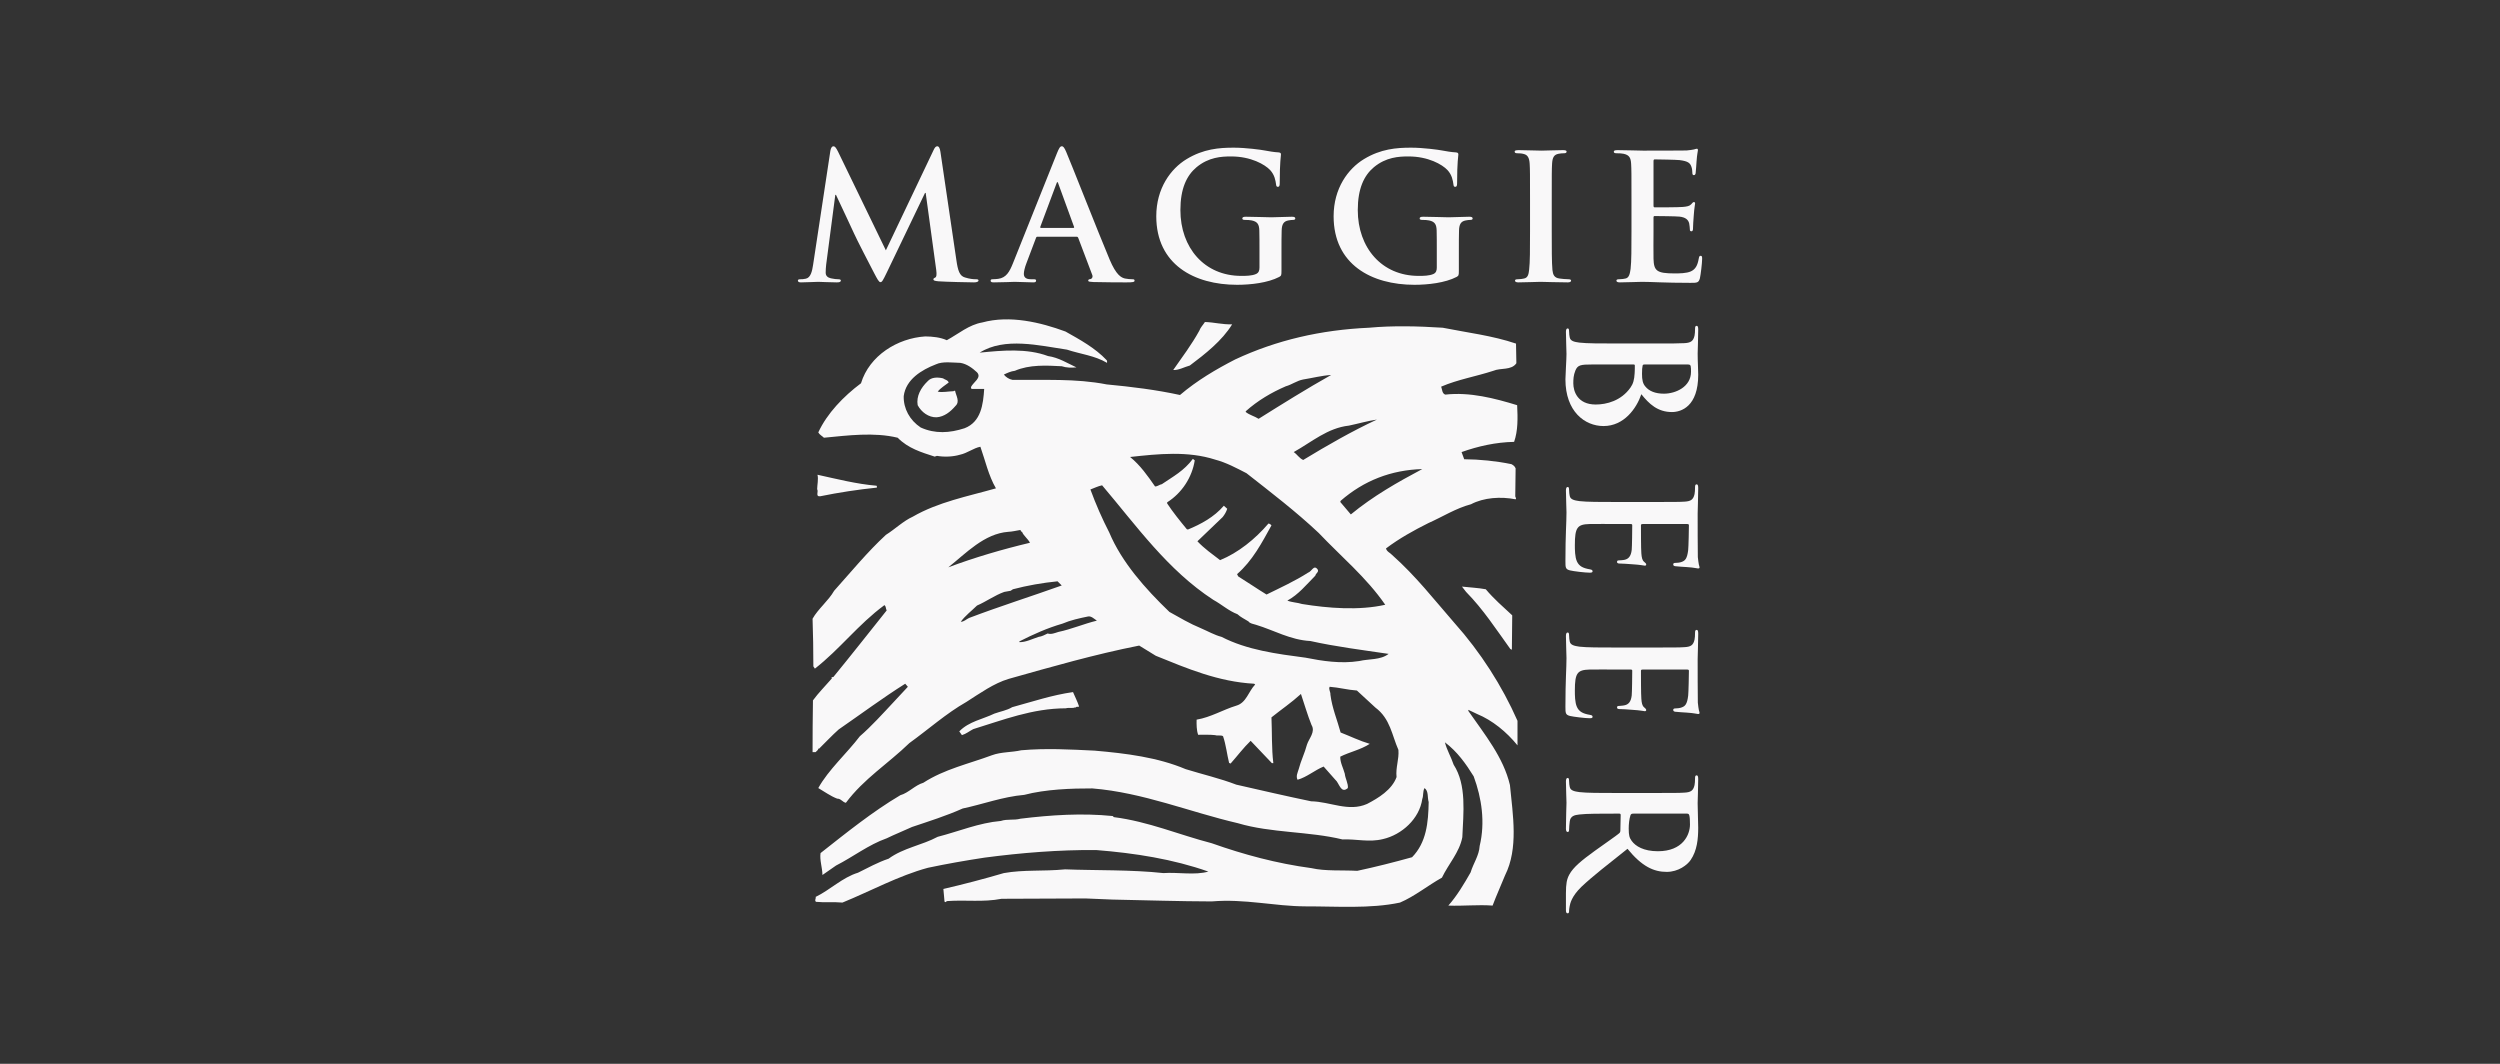 <svg width="188" height="80" viewBox="0 0 188 80" fill="none" xmlns="http://www.w3.org/2000/svg">
<rect x="0" y="0" width="188" height="80" fill="#333333" stroke="none"/>
<path fill-rule="evenodd" clip-rule="evenodd" d="M78.283 17.142C78.232 17.142 78.217 17.103 78.232 17.052L79.442 13.815C79.456 13.762 79.482 13.697 79.52 13.697C79.557 13.697 79.57 13.762 79.587 13.815L80.77 17.063C80.784 17.103 80.77 17.142 80.704 17.142H78.283ZM80.954 17.8C81.02 17.8 81.058 17.827 81.085 17.894L82.139 20.679C82.202 20.839 82.112 20.956 82.021 20.982C81.888 20.999 81.834 21.024 81.834 21.104C81.834 21.194 81.991 21.194 82.229 21.209C83.284 21.235 84.242 21.235 84.716 21.235C85.202 21.235 85.32 21.209 85.32 21.104C85.32 21.009 85.252 20.999 85.15 20.999C84.991 20.999 84.794 20.982 84.596 20.944C84.318 20.877 83.939 20.694 83.441 19.509C82.599 17.511 80.494 12.146 80.178 11.421C80.046 11.117 79.968 11 79.85 11C79.717 11 79.637 11.145 79.482 11.526L76.179 19.785C75.916 20.444 75.666 20.891 75.06 20.97C74.956 20.982 74.772 20.999 74.653 20.999C74.549 20.999 74.494 21.024 74.494 21.104C74.494 21.209 74.574 21.235 74.744 21.235C75.43 21.235 76.151 21.194 76.297 21.194C76.703 21.194 77.271 21.235 77.694 21.235C77.837 21.235 77.914 21.209 77.914 21.104C77.914 21.024 77.875 20.999 77.717 20.999H77.521C77.115 20.999 76.993 20.826 76.993 20.586C76.993 20.433 77.06 20.115 77.191 19.785L77.902 17.904C77.929 17.827 77.957 17.8 78.02 17.8H80.954Z" fill="#F9F8F9"/>
<path fill-rule="evenodd" clip-rule="evenodd" d="M61.144 19.918C61.077 20.364 60.972 20.877 60.604 20.956C60.405 20.999 60.316 20.999 60.21 20.999C60.078 20.999 60 21.024 60 21.088C60 21.209 60.105 21.235 60.235 21.235C60.656 21.235 61.287 21.194 61.537 21.194C61.773 21.194 62.366 21.235 62.921 21.235C63.116 21.235 63.232 21.209 63.232 21.088C63.232 21.024 63.142 20.999 63.037 20.999C62.906 20.999 62.721 20.982 62.484 20.93C62.261 20.877 62.091 20.759 62.091 20.508C62.091 20.298 62.104 20.128 62.129 19.89L62.814 14.656H62.867C63.327 15.643 64.116 17.301 64.233 17.576C64.393 17.945 65.431 19.957 65.748 20.561C65.957 20.956 66.089 21.218 66.207 21.218C66.327 21.218 66.392 21.104 66.693 20.481L69.56 14.511H69.612L70.404 20.298C70.456 20.667 70.416 20.839 70.339 20.864C70.246 20.904 70.191 20.944 70.191 21.009C70.191 21.088 70.272 21.127 70.575 21.154C71.1 21.194 72.916 21.235 73.244 21.235C73.431 21.235 73.584 21.194 73.584 21.088C73.584 21.009 73.494 20.999 73.377 20.999C73.204 20.999 72.941 20.982 72.56 20.864C72.164 20.747 72.032 20.364 71.916 19.535L70.719 11.409C70.677 11.13 70.6 11 70.481 11C70.364 11 70.286 11.105 70.191 11.316L66.617 18.825L63.023 11.409C62.851 11.067 62.776 11 62.67 11C62.564 11 62.484 11.117 62.444 11.341L61.144 19.918ZM96.367 18.904C96.367 18.248 96.367 17.721 96.381 17.326C96.396 16.865 96.527 16.644 96.882 16.577C97.038 16.55 97.13 16.537 97.237 16.537C97.326 16.537 97.406 16.509 97.406 16.434C97.406 16.327 97.316 16.299 97.145 16.299C96.709 16.299 96.014 16.341 95.606 16.341C95.211 16.341 94.383 16.299 93.698 16.299C93.516 16.299 93.421 16.327 93.421 16.434C93.421 16.509 93.499 16.537 93.619 16.537C93.802 16.537 94.027 16.55 94.134 16.577C94.567 16.669 94.686 16.88 94.701 17.326C94.713 17.721 94.713 18.22 94.713 18.878V20.115C94.713 20.338 94.66 20.508 94.462 20.601C94.147 20.747 93.684 20.747 93.343 20.747C90.57 20.747 88.766 18.628 88.766 15.798C88.766 14.183 89.238 13.196 89.977 12.577C90.899 11.814 91.856 11.764 92.581 11.764C94.069 11.764 95.119 12.368 95.514 12.788C95.855 13.158 95.921 13.577 95.961 13.88C95.975 13.987 96 14.05 96.094 14.05C96.196 14.05 96.236 13.987 96.236 13.775C96.236 12.132 96.328 11.764 96.328 11.619C96.328 11.526 96.302 11.473 96.144 11.459C95.843 11.448 95.38 11.368 95.106 11.316C94.843 11.263 93.684 11.105 92.777 11.105C91.673 11.105 90.503 11.198 89.238 11.962C88.042 12.685 86.952 14.155 86.952 16.262C86.952 19.89 89.805 21.417 93.027 21.417C94.054 21.417 95.344 21.27 96.196 20.826C96.356 20.732 96.367 20.706 96.367 20.351V18.904ZM109.706 18.904C109.706 18.248 109.706 17.721 109.719 17.326C109.732 16.865 109.862 16.644 110.22 16.577C110.375 16.55 110.466 16.537 110.573 16.537C110.665 16.537 110.744 16.509 110.744 16.434C110.744 16.327 110.651 16.299 110.48 16.299C110.045 16.299 109.349 16.341 108.943 16.341C108.545 16.341 107.721 16.299 107.037 16.299C106.849 16.299 106.757 16.327 106.757 16.434C106.757 16.509 106.839 16.537 106.955 16.537C107.14 16.537 107.365 16.55 107.468 16.577C107.904 16.669 108.021 16.88 108.036 17.326C108.047 17.721 108.047 18.22 108.047 18.878V20.115C108.047 20.338 107.996 20.508 107.8 20.601C107.483 20.747 107.022 20.747 106.679 20.747C103.906 20.747 102.105 18.628 102.105 15.798C102.105 14.183 102.574 13.196 103.313 12.577C104.233 11.814 105.196 11.764 105.918 11.764C107.405 11.764 108.455 12.368 108.85 12.788C109.193 13.158 109.258 13.577 109.3 13.88C109.311 13.987 109.338 14.05 109.429 14.05C109.534 14.05 109.574 13.987 109.574 13.775C109.574 12.132 109.668 11.764 109.668 11.619C109.668 11.526 109.641 11.473 109.481 11.459C109.178 11.448 108.717 11.368 108.444 11.316C108.182 11.263 107.022 11.105 106.115 11.105C105.008 11.105 103.837 11.198 102.574 11.962C101.38 12.685 100.288 14.155 100.288 16.262C100.288 19.89 103.14 21.417 106.366 21.417C107.391 21.417 108.677 21.27 109.534 20.826C109.692 20.732 109.706 20.706 109.706 20.351V18.904ZM115.058 17.42C115.058 18.693 115.058 19.732 114.991 20.286C114.953 20.667 114.875 20.891 114.61 20.944C114.492 20.97 114.335 20.999 114.139 20.999C113.977 20.999 113.929 21.035 113.929 21.104C113.929 21.194 114.021 21.235 114.191 21.235C114.717 21.235 115.546 21.194 115.85 21.194C116.202 21.194 117.031 21.235 117.9 21.235C118.041 21.235 118.146 21.194 118.146 21.104C118.146 21.035 118.083 20.999 117.94 20.999C117.745 20.999 117.454 20.97 117.27 20.944C116.873 20.891 116.781 20.654 116.742 20.298C116.691 19.732 116.691 18.693 116.691 17.42V15.107C116.691 13.103 116.691 12.735 116.716 12.315C116.743 11.856 116.847 11.631 117.202 11.564C117.362 11.536 117.465 11.526 117.598 11.526C117.728 11.526 117.81 11.499 117.81 11.393C117.81 11.316 117.701 11.29 117.533 11.29C117.031 11.29 116.255 11.328 115.929 11.328C115.546 11.328 114.717 11.29 114.217 11.29C114.008 11.29 113.901 11.316 113.901 11.393C113.901 11.499 113.977 11.526 114.114 11.526C114.269 11.526 114.439 11.536 114.585 11.579C114.875 11.646 115.006 11.867 115.031 12.315C115.058 12.735 115.058 13.103 115.058 15.107V17.42ZM122.687 17.42C122.687 18.628 122.687 19.667 122.621 20.221C122.568 20.601 122.501 20.891 122.238 20.944C122.118 20.97 121.963 20.999 121.765 20.999C121.607 20.999 121.554 21.035 121.554 21.104C121.554 21.194 121.647 21.235 121.817 21.235C122.343 21.235 123.177 21.194 123.478 21.194C124.251 21.194 125.131 21.27 127.118 21.27C127.619 21.27 127.735 21.27 127.832 20.93C127.893 20.667 128 19.773 128 19.471C128 19.339 128 19.236 127.893 19.236C127.8 19.236 127.778 19.287 127.749 19.432C127.657 19.97 127.497 20.246 127.158 20.406C126.816 20.561 126.263 20.561 125.92 20.561C124.58 20.561 124.371 20.364 124.344 19.457C124.331 19.076 124.344 17.866 124.344 17.42V16.379C124.344 16.299 124.354 16.247 124.422 16.247C124.735 16.247 126.04 16.262 126.29 16.289C126.775 16.341 126.959 16.537 127.026 16.798C127.066 16.972 127.066 17.142 127.079 17.273C127.079 17.341 127.106 17.393 127.196 17.393C127.315 17.393 127.315 17.248 127.315 17.142C127.315 17.052 127.34 16.524 127.366 16.262C127.409 15.593 127.472 15.38 127.472 15.3C127.472 15.222 127.434 15.195 127.379 15.195C127.315 15.195 127.264 15.262 127.172 15.367C127.052 15.498 126.856 15.536 126.541 15.563C126.238 15.593 124.725 15.593 124.436 15.593C124.354 15.593 124.344 15.536 124.344 15.447V12.119C124.344 12.026 124.371 11.986 124.436 11.986C124.699 11.986 126.081 12.012 126.302 12.039C126.959 12.119 127.093 12.275 127.184 12.513C127.251 12.67 127.264 12.893 127.264 12.984C127.264 13.103 127.291 13.171 127.379 13.171C127.472 13.171 127.497 13.091 127.512 13.024C127.539 12.866 127.564 12.289 127.579 12.157C127.619 11.553 127.683 11.393 127.683 11.302C127.683 11.236 127.669 11.183 127.605 11.183C127.539 11.183 127.459 11.225 127.394 11.236C127.291 11.263 127.079 11.29 126.83 11.316C126.58 11.328 123.961 11.328 123.541 11.328C123.177 11.328 122.343 11.29 121.647 11.29C121.449 11.29 121.357 11.316 121.357 11.409C121.357 11.499 121.434 11.526 121.582 11.526C121.765 11.526 121.988 11.536 122.093 11.564C122.526 11.658 122.634 11.867 122.661 12.315C122.687 12.735 122.687 13.103 122.687 15.107V17.42Z" fill="#F9F8F9"/>
<path fill-rule="evenodd" clip-rule="evenodd" d="M80.123 24.93C81.204 25.54 82.347 26.158 83.223 27.087C83.271 27.139 83.243 27.223 83.249 27.287C82.332 26.739 81.24 26.626 80.236 26.293C78.17 25.988 75.54 25.332 73.672 26.519C75.385 26.349 77.21 26.18 78.814 26.776C79.597 26.884 80.273 27.315 80.949 27.628C80.549 27.66 80.21 27.66 79.842 27.541C78.693 27.48 77.409 27.408 76.317 27.884C76.018 27.919 75.753 28.041 75.49 28.169C75.633 28.354 75.889 28.525 76.144 28.567C78.503 28.595 80.895 28.451 83.223 28.908C85.096 29.085 86.952 29.314 88.735 29.704C90.013 28.615 91.444 27.771 92.887 27.03C96.005 25.574 99.329 24.808 102.946 24.645C104.716 24.482 106.607 24.523 108.49 24.645C110.338 25.013 112.249 25.241 114.004 25.838L114.031 27.315C113.655 27.869 112.854 27.645 112.299 27.884C110.997 28.309 109.627 28.537 108.376 29.076C108.454 29.29 108.445 29.602 108.689 29.674C110.541 29.468 112.396 29.952 114.09 30.47C114.139 31.444 114.154 32.394 113.861 33.228C112.481 33.255 111.154 33.554 109.91 33.996L110.108 34.535C111.267 34.542 112.526 34.67 113.661 34.905C113.819 34.998 113.896 35.048 113.974 35.218L113.948 37.32C113.952 37.399 114.054 37.47 113.974 37.548C112.86 37.329 111.58 37.412 110.621 37.918C109.476 38.223 108.482 38.863 107.41 39.338C106.316 39.886 105.234 40.482 104.227 41.242C104.29 41.491 104.53 41.562 104.678 41.725C106.497 43.345 107.815 45.058 109.369 46.841C111.332 49.037 112.957 51.574 114.116 54.205V56.051C113.295 55.038 112.219 54.161 111.077 53.692L110.42 53.379V53.464C111.655 55.24 113.059 56.953 113.548 59.036C113.767 61.301 114.197 63.793 113.179 65.828C112.872 66.587 112.531 67.333 112.243 68.1C111.134 68.017 110.035 68.145 108.915 68.1C109.556 67.378 110.103 66.462 110.591 65.602C110.791 64.926 111.226 64.351 111.272 63.61C111.695 61.856 111.43 60.03 110.821 58.381C110.235 57.436 109.592 56.527 108.658 55.822C108.793 56.385 109.128 56.933 109.313 57.501C110.303 59.036 110.044 61.123 109.967 62.958C109.754 64.093 108.922 64.975 108.434 65.999C107.365 66.595 106.393 67.398 105.279 67.874C103.04 68.352 100.451 68.152 98.2 68.159C95.827 68.152 93.626 67.576 91.121 67.787C88.685 67.781 86.143 67.697 83.649 67.647L81.63 67.563L75.32 67.589C73.907 67.861 72.676 67.659 71.225 67.761C71.162 67.767 71.085 67.917 71.027 67.787L70.942 66.85C72.475 66.494 73.99 66.096 75.49 65.656C76.992 65.387 78.448 65.538 80.096 65.375C82.312 65.463 85.126 65.395 87.484 65.656C88.595 65.578 89.845 65.835 90.869 65.543C88.217 64.605 85.332 64.152 82.424 63.923C79.648 63.9 76.797 64.13 74.042 64.493C72.632 64.707 71.185 64.96 69.778 65.258C67.582 65.851 65.493 67 63.352 67.874C62.672 67.809 61.974 67.882 61.363 67.817C61.229 67.71 61.387 67.554 61.335 67.448C62.429 66.92 63.352 65.983 64.521 65.628C65.257 65.267 66.017 64.841 66.82 64.576C67.945 63.754 69.32 63.569 70.516 62.928C72.095 62.523 73.615 61.877 75.263 61.736C75.746 61.571 76.246 61.701 76.74 61.566C79.039 61.286 81.38 61.132 83.677 61.366L83.762 61.449C86.349 61.776 88.663 62.775 91.121 63.411C93.533 64.265 96.014 64.934 98.625 65.285C99.662 65.523 100.922 65.424 102.066 65.487C103.458 65.189 104.831 64.841 106.188 64.463C107.267 63.356 107.41 61.864 107.436 60.313C107.328 59.965 107.445 59.497 107.125 59.262C106.984 59.504 107.054 59.831 106.955 60.086C106.741 61.578 105.41 62.775 104 63.099C102.946 63.362 101.988 63.079 100.956 63.126C98.42 62.509 95.599 62.651 93.085 61.904C89.462 61.062 85.958 59.599 82.144 59.289C80.579 59.284 78.623 59.353 77.026 59.773C75.4 59.915 73.913 60.479 72.394 60.799C71.162 61.35 69.861 61.758 68.584 62.189C67.952 62.482 67.303 62.736 66.678 63.041C65.323 63.517 64.128 64.45 62.869 65.089L61.848 65.8C61.84 65.23 61.628 64.684 61.705 64.152C63.667 62.608 65.611 61.039 67.702 59.801C68.335 59.618 68.804 59.049 69.435 58.864C71.022 57.835 72.868 57.436 74.609 56.788C75.285 56.54 76.086 56.583 76.797 56.42C78.675 56.257 80.438 56.357 82.312 56.448C84.7 56.655 87.06 56.953 89.163 57.84C90.431 58.233 91.731 58.531 92.97 59.006C94.848 59.433 96.707 59.866 98.598 60.258C100.019 60.278 101.405 61.075 102.804 60.456C103.644 60.021 104.671 59.397 105.021 58.436C104.944 57.699 105.219 57.118 105.161 56.392C104.671 55.292 104.552 54.046 103.429 53.209L102.038 51.927C101.34 51.88 100.687 51.697 99.992 51.646C99.887 51.83 100.067 52.029 100.048 52.242C100.175 53.246 100.558 54.139 100.814 55.084C101.547 55.368 102.251 55.716 103.005 55.938C102.314 56.385 101.512 56.54 100.788 56.901C100.774 57.344 101.014 57.755 101.127 58.181C101.164 58.558 101.405 58.942 101.357 59.262C100.831 59.73 100.702 58.859 100.416 58.638L99.537 57.644C98.861 57.92 98.285 58.436 97.576 58.638C97.435 58.376 97.588 58.092 97.662 57.84C97.824 57.208 98.121 56.625 98.285 55.992C98.44 55.518 98.94 55.038 98.625 54.517C98.319 53.757 98.094 52.959 97.831 52.185C97.1 52.853 96.364 53.343 95.614 53.947C95.662 55.022 95.619 56.314 95.755 57.386H95.644L94.049 55.709C93.504 56.236 93.063 56.831 92.544 57.416C92.504 57.422 92.479 57.366 92.431 57.386C92.267 56.718 92.196 56.016 91.975 55.368C91.85 55.255 91.565 55.353 91.379 55.282C90.939 55.233 90.526 55.261 90.1 55.255C89.978 54.913 89.978 54.479 89.985 54.118C91.052 53.94 91.963 53.372 92.97 53.066C93.726 52.853 93.887 51.992 94.39 51.474L94.307 51.416C91.615 51.268 89.278 50.272 86.917 49.315L85.667 48.547C82.324 49.209 79.094 50.139 75.86 51.05C74.736 51.383 73.707 52.127 72.676 52.783C71.155 53.648 69.813 54.851 68.386 55.879C66.771 57.444 64.967 58.553 63.61 60.371C63.37 60.329 63.226 60.043 62.956 60.058C62.451 59.866 62.003 59.532 61.535 59.262C62.294 57.89 63.687 56.648 64.66 55.368C65.513 54.636 66.394 53.657 67.161 52.839L68.271 51.646L68.072 51.416C66.372 52.49 64.732 53.707 63.069 54.855C62.577 55.292 62.068 55.838 61.59 56.305C61.563 56.314 61.55 56.294 61.535 56.277C61.55 56.404 61.408 56.47 61.335 56.562H61.105C61.099 55.327 61.12 53.926 61.134 52.668C61.535 52.115 62.081 51.567 62.555 51.02L62.529 50.933L62.672 50.907C64 49.285 65.393 47.515 66.678 45.904C66.602 45.782 66.643 45.604 66.508 45.506C64.539 46.956 63.175 48.802 61.279 50.282L61.165 50.111C61.165 48.887 61.144 47.694 61.105 46.528C61.527 45.778 62.288 45.193 62.728 44.426C64.016 42.989 65.242 41.491 66.623 40.219C67.303 39.794 67.935 39.173 68.641 38.855C70.559 37.748 72.768 37.329 74.894 36.724C74.331 35.75 74.098 34.65 73.725 33.595C73.211 33.69 72.742 34.079 72.192 34.194C71.669 34.349 71.022 34.379 70.459 34.281L70.289 34.337C69.294 34.016 68.291 33.718 67.506 32.917C65.726 32.486 63.771 32.745 61.959 32.917C61.82 32.78 61.633 32.696 61.535 32.517C62.196 31.089 63.425 29.811 64.747 28.822C65.38 26.739 67.491 25.432 69.578 25.299C70.118 25.305 70.707 25.362 71.2 25.584C72.079 25.106 72.868 24.417 73.872 24.248C75.931 23.686 78.233 24.234 80.123 24.93ZM92.657 24.388C91.905 25.625 90.611 26.634 89.474 27.488C89.056 27.6 88.657 27.843 88.225 27.826C88.906 26.854 89.624 25.893 90.185 24.875C90.285 24.61 90.458 24.453 90.611 24.215C91.309 24.234 91.94 24.417 92.657 24.388ZM73.472 27.999C73.85 28.409 73.181 28.745 73.019 29.105C73.011 29.165 73.024 29.215 73.074 29.248H74.011C73.935 30.408 73.778 31.728 72.533 32.204C71.419 32.567 70.319 32.639 69.237 32.148C68.413 31.602 67.935 30.726 67.959 29.789C68.122 28.525 69.309 27.814 70.374 27.401C70.9 27.152 71.659 27.278 72.222 27.287C72.705 27.367 73.118 27.67 73.472 27.999ZM100.105 28.197C98.257 29.236 96.451 30.365 94.648 31.495C94.335 31.294 93.957 31.209 93.681 30.983V30.926C94.583 30.119 95.619 29.512 96.692 29.049C97.148 28.923 97.531 28.623 98.001 28.537C98.705 28.425 99.381 28.245 100.105 28.197ZM71.341 28.767C71.1 28.958 70.744 29.165 70.516 29.448C70.843 29.534 71.311 29.426 71.711 29.419C71.731 29.367 71.789 29.398 71.824 29.391C71.889 29.752 72.209 30.193 71.851 30.528C71.468 30.974 71.007 31.339 70.431 31.381C69.828 31.395 69.294 30.997 69.009 30.47C68.891 29.796 69.259 29.15 69.748 28.68C70.033 28.347 70.524 28.359 70.913 28.451C71.057 28.559 71.283 28.574 71.341 28.767ZM103.544 31.552C101.646 32.437 99.812 33.49 98.001 34.59C97.709 34.465 97.559 34.181 97.288 33.996C98.653 33.233 99.834 32.183 101.44 32.006C102.146 31.858 102.852 31.65 103.544 31.552ZM93.737 35.586C95.592 37.042 97.453 38.464 99.166 40.077C100.844 41.847 102.753 43.423 104.17 45.478C102.207 45.924 99.878 45.741 97.914 45.421C97.559 45.306 97.148 45.306 96.809 45.165C97.653 44.705 98.215 43.992 98.913 43.29C98.94 43.112 99.217 43.012 99.078 42.806C98.79 42.451 98.653 42.967 98.372 43.062C97.37 43.7 96.296 44.191 95.244 44.709C94.528 44.271 93.811 43.779 93.113 43.345L93.027 43.175C94.197 42.16 94.904 40.795 95.614 39.509C95.549 39.429 95.471 39.381 95.389 39.368C94.383 40.547 93.113 41.567 91.75 42.123C91.152 41.662 90.575 41.263 90.045 40.705L91.946 38.883C92.096 38.692 92.218 38.487 92.287 38.259L92.033 38.031C91.295 38.89 90.313 39.416 89.331 39.821L89.246 39.794C88.722 39.158 88.197 38.507 87.771 37.86V37.775C88.88 37.072 89.644 35.898 89.845 34.62L89.704 34.507C89.033 35.409 88.225 35.829 87.371 36.41C87.188 36.44 87.06 36.581 86.86 36.581C86.306 35.785 85.753 34.991 84.983 34.365C87.11 34.131 89.319 33.901 91.379 34.563C92.218 34.785 92.993 35.203 93.737 35.586ZM106.955 35.274C105.099 36.263 103.273 37.295 101.583 38.685L100.788 37.748L100.814 37.663C102.564 36.14 104.61 35.343 106.955 35.274ZM65.911 36.526C65.959 36.553 65.934 36.616 65.941 36.668C64.491 36.818 63.069 37.036 61.676 37.32C61.3 37.355 61.57 36.982 61.45 36.781C61.457 36.453 61.555 36.027 61.475 35.701C62.934 36.02 64.404 36.398 65.911 36.526ZM82.878 36.495C85.482 39.564 87.799 42.864 91.237 45.106C91.878 45.456 92.382 45.932 93.057 46.189C93.29 46.408 93.601 46.553 93.881 46.728C94.007 46.904 94.25 46.914 94.45 46.984C95.811 47.396 97.04 48.128 98.542 48.205C100.458 48.631 102.449 48.88 104.425 49.172C103.806 49.65 102.946 49.535 102.207 49.711C100.844 49.926 99.442 49.711 98.171 49.457C96.005 49.172 93.776 48.88 91.861 47.893C91.342 47.76 90.817 47.461 90.3 47.239C89.481 46.904 88.713 46.448 87.941 46.017C86.115 44.263 84.353 42.273 83.419 40.05C82.878 38.998 82.405 37.918 81.999 36.809C82.292 36.701 82.567 36.559 82.878 36.495ZM76.857 39.992C76.96 40.277 77.304 40.518 77.453 40.816C75.413 41.301 73.272 41.925 71.311 42.664C72.647 41.605 74.011 40.127 75.83 39.992C76.116 39.984 76.436 39.899 76.74 39.852C76.77 39.926 76.749 39.972 76.857 39.992ZM79.842 44.028C77.558 44.845 75.17 45.598 72.874 46.471C72.662 46.565 72.5 46.758 72.249 46.758C72.57 46.309 73.081 45.924 73.472 45.536C74.17 45.236 74.802 44.767 75.52 44.512C75.681 44.482 75.874 44.456 76.001 44.426L76.172 44.312C77.253 44.028 78.376 43.83 79.527 43.715L79.842 44.028ZM111.73 44.312C112.341 45.038 113.007 45.613 113.719 46.273L113.693 48.86L113.575 48.802C112.526 47.347 111.537 45.817 110.25 44.512L109.939 44.112C110.503 44.177 111.147 44.204 111.73 44.312ZM82.484 46.673C81.523 46.904 80.549 47.325 79.585 47.523C79.335 47.602 79.039 47.73 78.786 47.637C78.568 47.737 78.353 47.865 78.105 47.893C77.629 48.043 77.16 48.298 76.655 48.291V48.235C77.699 47.702 78.766 47.224 79.895 46.898C80.507 46.636 81.168 46.493 81.828 46.358C82.067 46.317 82.277 46.535 82.484 46.673ZM80.691 52.045C80.841 52.405 81.027 52.754 81.145 53.124C81.088 53.188 80.975 53.116 80.919 53.18L80.894 53.237C80.895 53.209 80.875 53.194 80.864 53.18C80.701 53.294 80.373 53.194 80.153 53.264C77.621 53.272 75.443 54.139 73.189 54.829C72.904 54.977 72.647 55.19 72.337 55.282L72.137 54.999C72.868 54.248 73.893 54.091 74.779 53.662C75.227 53.5 75.703 53.429 76.116 53.18C77.629 52.768 79.107 52.27 80.691 52.045Z" fill="#F9F8F9"/>
<path fill-rule="evenodd" clip-rule="evenodd" d="M119.998 30.42C118.626 30.42 118.313 29.422 118.313 28.83C118.313 28.527 118.323 28.224 118.468 27.868C118.641 27.447 118.864 27.409 119.731 27.409H122.848C122.916 27.409 122.939 27.437 122.939 27.489C122.939 27.683 122.939 27.817 122.926 28.053C122.901 28.564 122.809 28.869 122.613 29.143C121.915 30.142 120.81 30.42 119.998 30.42ZM126.915 27.409C127.058 27.409 127.113 27.437 127.138 27.529C127.164 27.659 127.164 27.777 127.164 27.958C127.164 29.092 126.007 29.605 125.127 29.605C124.479 29.605 124.007 29.41 123.73 29.065C123.533 28.842 123.479 28.552 123.479 28.116C123.479 27.817 123.493 27.619 123.524 27.502C123.533 27.447 123.56 27.409 123.667 27.409H126.915ZM121.573 25.83C120.364 25.83 119.324 25.83 118.772 25.764C118.39 25.714 118.1 25.647 118.046 25.384C118.022 25.263 117.995 25.105 117.995 24.91C117.995 24.75 117.957 24.697 117.89 24.697C117.8 24.697 117.758 24.79 117.758 24.96C117.758 25.488 117.8 26.315 117.8 26.62C117.8 27.013 117.72 28.209 117.72 28.527C117.72 30.946 119.178 32.039 120.585 32.039C122.123 32.039 123.062 30.723 123.429 29.645C124.007 30.369 124.652 30.986 125.731 30.986C126.429 30.986 127.706 30.565 127.706 28.183C127.706 27.738 127.664 27.226 127.664 26.579C127.664 26.315 127.706 25.488 127.706 24.79C127.706 24.595 127.677 24.502 127.586 24.502C127.494 24.502 127.468 24.58 127.468 24.723C127.468 24.91 127.456 25.133 127.429 25.24C127.334 25.669 127.124 25.777 126.677 25.805C126.256 25.83 125.886 25.83 123.89 25.83H121.573Z" fill="#F9F8F9"/>
<path fill-rule="evenodd" clip-rule="evenodd" d="M121.572 37.75C120.364 37.75 119.324 37.75 118.772 37.684C118.389 37.63 118.1 37.565 118.046 37.304C118.022 37.184 117.995 37.026 117.995 36.828C117.995 36.672 117.957 36.62 117.89 36.62C117.8 36.62 117.758 36.711 117.758 36.883C117.758 37.409 117.8 38.236 117.8 38.539C117.8 39.315 117.72 40.199 117.72 42.181C117.72 42.683 117.72 42.803 118.061 42.893C118.323 42.961 119.218 43.064 119.521 43.064C119.653 43.064 119.761 43.064 119.761 42.961C119.761 42.87 119.704 42.841 119.56 42.814C119.021 42.723 118.746 42.565 118.587 42.224C118.429 41.879 118.429 41.328 118.429 40.986C118.429 39.645 118.626 39.433 119.535 39.407C119.919 39.393 121.126 39.407 121.572 39.407H122.613C122.693 39.407 122.744 39.422 122.744 39.485C122.744 39.803 122.731 41.103 122.705 41.355C122.649 41.841 122.453 42.024 122.192 42.092C122.022 42.132 121.852 42.132 121.717 42.142C121.651 42.142 121.601 42.167 121.601 42.26C121.601 42.38 121.746 42.38 121.852 42.38C121.943 42.38 122.466 42.407 122.731 42.431C123.4 42.472 123.615 42.538 123.692 42.538C123.77 42.538 123.795 42.5 123.795 42.447C123.795 42.38 123.73 42.328 123.625 42.237C123.493 42.12 123.452 41.921 123.429 41.604C123.4 41.303 123.4 39.79 123.4 39.5C123.4 39.422 123.452 39.407 123.547 39.407H126.873C126.968 39.407 127.006 39.433 127.006 39.5C127.006 39.765 126.979 41.143 126.951 41.366C126.873 42.024 126.715 42.157 126.48 42.25C126.322 42.315 126.099 42.328 126.007 42.328C125.886 42.328 125.826 42.353 125.826 42.447C125.826 42.538 125.901 42.565 125.969 42.578C126.124 42.605 126.701 42.632 126.835 42.643C127.441 42.683 127.599 42.748 127.689 42.748C127.755 42.748 127.807 42.734 127.807 42.671C127.807 42.605 127.769 42.526 127.755 42.46C127.729 42.353 127.706 42.142 127.677 41.894C127.664 41.644 127.664 39.027 127.664 38.604C127.664 38.236 127.706 37.409 127.706 36.711C127.706 36.513 127.677 36.422 127.586 36.422C127.494 36.422 127.467 36.5 127.467 36.645C127.467 36.828 127.456 37.053 127.429 37.159C127.334 37.592 127.124 37.697 126.677 37.724C126.255 37.75 125.886 37.75 123.89 37.75H121.572Z" fill="#F9F8F9"/>
<path fill-rule="evenodd" clip-rule="evenodd" d="M121.572 48.694C120.364 48.694 119.324 48.694 118.772 48.629C118.389 48.574 118.1 48.509 118.046 48.246C118.022 48.128 117.995 47.97 117.995 47.773C117.995 47.615 117.957 47.564 117.89 47.564C117.8 47.564 117.758 47.653 117.758 47.827C117.758 48.351 117.8 49.18 117.8 49.483C117.8 50.259 117.72 51.139 117.72 53.127C117.72 53.627 117.72 53.747 118.061 53.84C118.323 53.903 119.218 54.01 119.521 54.01C119.653 54.01 119.761 54.01 119.761 53.903C119.761 53.811 119.704 53.783 119.56 53.757C119.021 53.667 118.746 53.508 118.587 53.165C118.429 52.822 118.429 52.27 118.429 51.93C118.429 50.587 118.626 50.38 119.535 50.35C119.919 50.337 121.126 50.35 121.572 50.35H122.613C122.693 50.35 122.744 50.364 122.744 50.429C122.744 50.747 122.731 52.049 122.705 52.298C122.649 52.784 122.453 52.969 122.192 53.032C122.022 53.074 121.852 53.074 121.717 53.089C121.651 53.089 121.601 53.112 121.601 53.207C121.601 53.324 121.746 53.324 121.852 53.324C121.943 53.324 122.466 53.349 122.731 53.377C123.4 53.417 123.615 53.482 123.692 53.482C123.77 53.482 123.795 53.443 123.795 53.39C123.795 53.324 123.73 53.272 123.625 53.177C123.493 53.062 123.452 52.864 123.429 52.546C123.4 52.245 123.4 50.733 123.4 50.442C123.4 50.364 123.452 50.35 123.547 50.35H126.873C126.968 50.35 127.006 50.38 127.006 50.442C127.006 50.705 126.979 52.087 126.951 52.309C126.873 52.969 126.715 53.1 126.48 53.192C126.322 53.259 126.099 53.272 126.007 53.272C125.886 53.272 125.826 53.299 125.826 53.39C125.826 53.482 125.901 53.508 125.969 53.522C126.124 53.548 126.701 53.575 126.835 53.587C127.441 53.627 127.599 53.693 127.689 53.693C127.755 53.693 127.807 53.68 127.807 53.613C127.807 53.548 127.769 53.467 127.755 53.404C127.729 53.299 127.706 53.089 127.677 52.837C127.664 52.588 127.664 49.969 127.664 49.548C127.664 49.18 127.706 48.351 127.706 47.653C127.706 47.457 127.677 47.367 127.586 47.367C127.494 47.367 127.467 47.444 127.467 47.588C127.467 47.773 127.456 47.996 127.429 48.101C127.334 48.536 127.124 48.641 126.677 48.666C126.255 48.694 125.886 48.694 123.89 48.694H121.572Z" fill="#F9F8F9"/>
<path fill-rule="evenodd" clip-rule="evenodd" d="M126.85 61.184C126.951 61.184 127.006 61.211 127.032 61.303C127.073 61.436 127.086 61.672 127.086 62C127.086 62.778 126.546 64.013 124.675 64.013C123.597 64.013 122.992 63.632 122.704 63.237C122.532 62.997 122.479 62.829 122.479 62.302C122.479 61.974 122.519 61.579 122.613 61.303C122.649 61.211 122.704 61.184 122.847 61.184H126.85ZM121.572 59.633C120.363 59.633 119.323 59.633 118.772 59.566C118.389 59.515 118.099 59.448 118.046 59.184C118.021 59.066 117.994 58.907 117.994 58.712C117.994 58.555 117.956 58.501 117.89 58.501C117.8 58.501 117.758 58.594 117.758 58.764C117.758 59.29 117.8 60.119 117.8 60.369C117.8 60.567 117.758 61.539 117.758 62.302C117.758 62.475 117.8 62.566 117.89 62.566C117.956 62.566 117.994 62.513 117.994 62.408C117.994 62.25 118.021 61.962 118.046 61.764C118.099 61.37 118.389 61.29 118.772 61.249C119.323 61.184 120.364 61.184 121.589 61.184H121.77C121.852 61.184 121.875 61.223 121.875 61.29L121.852 62.437C121.852 62.528 121.837 62.606 121.755 62.669C121.56 62.841 120.668 63.449 119.942 63.975C118.928 64.711 118.312 65.21 118.008 65.775C117.825 66.119 117.758 66.447 117.758 67.183V68.433C117.758 68.59 117.783 68.683 117.89 68.683C117.956 68.683 117.994 68.633 117.994 68.525C117.994 68.42 118.008 68.302 118.036 68.157C118.074 67.96 118.168 67.419 118.928 66.683C119.747 65.907 120.916 65 122.388 63.83C123.468 65.157 124.36 65.566 125.336 65.566C126.217 65.566 126.889 65.039 127.138 64.671C127.624 63.96 127.705 63.079 127.705 62.25C127.705 61.842 127.663 60.842 127.663 60.395C127.663 60.119 127.705 59.29 127.705 58.594C127.705 58.396 127.677 58.305 127.585 58.305C127.494 58.305 127.467 58.383 127.467 58.528C127.467 58.712 127.456 58.934 127.429 59.039C127.334 59.475 127.124 59.58 126.676 59.605C126.255 59.633 125.886 59.633 123.89 59.633H121.572Z" fill="#F9F8F9"/>
</svg>
